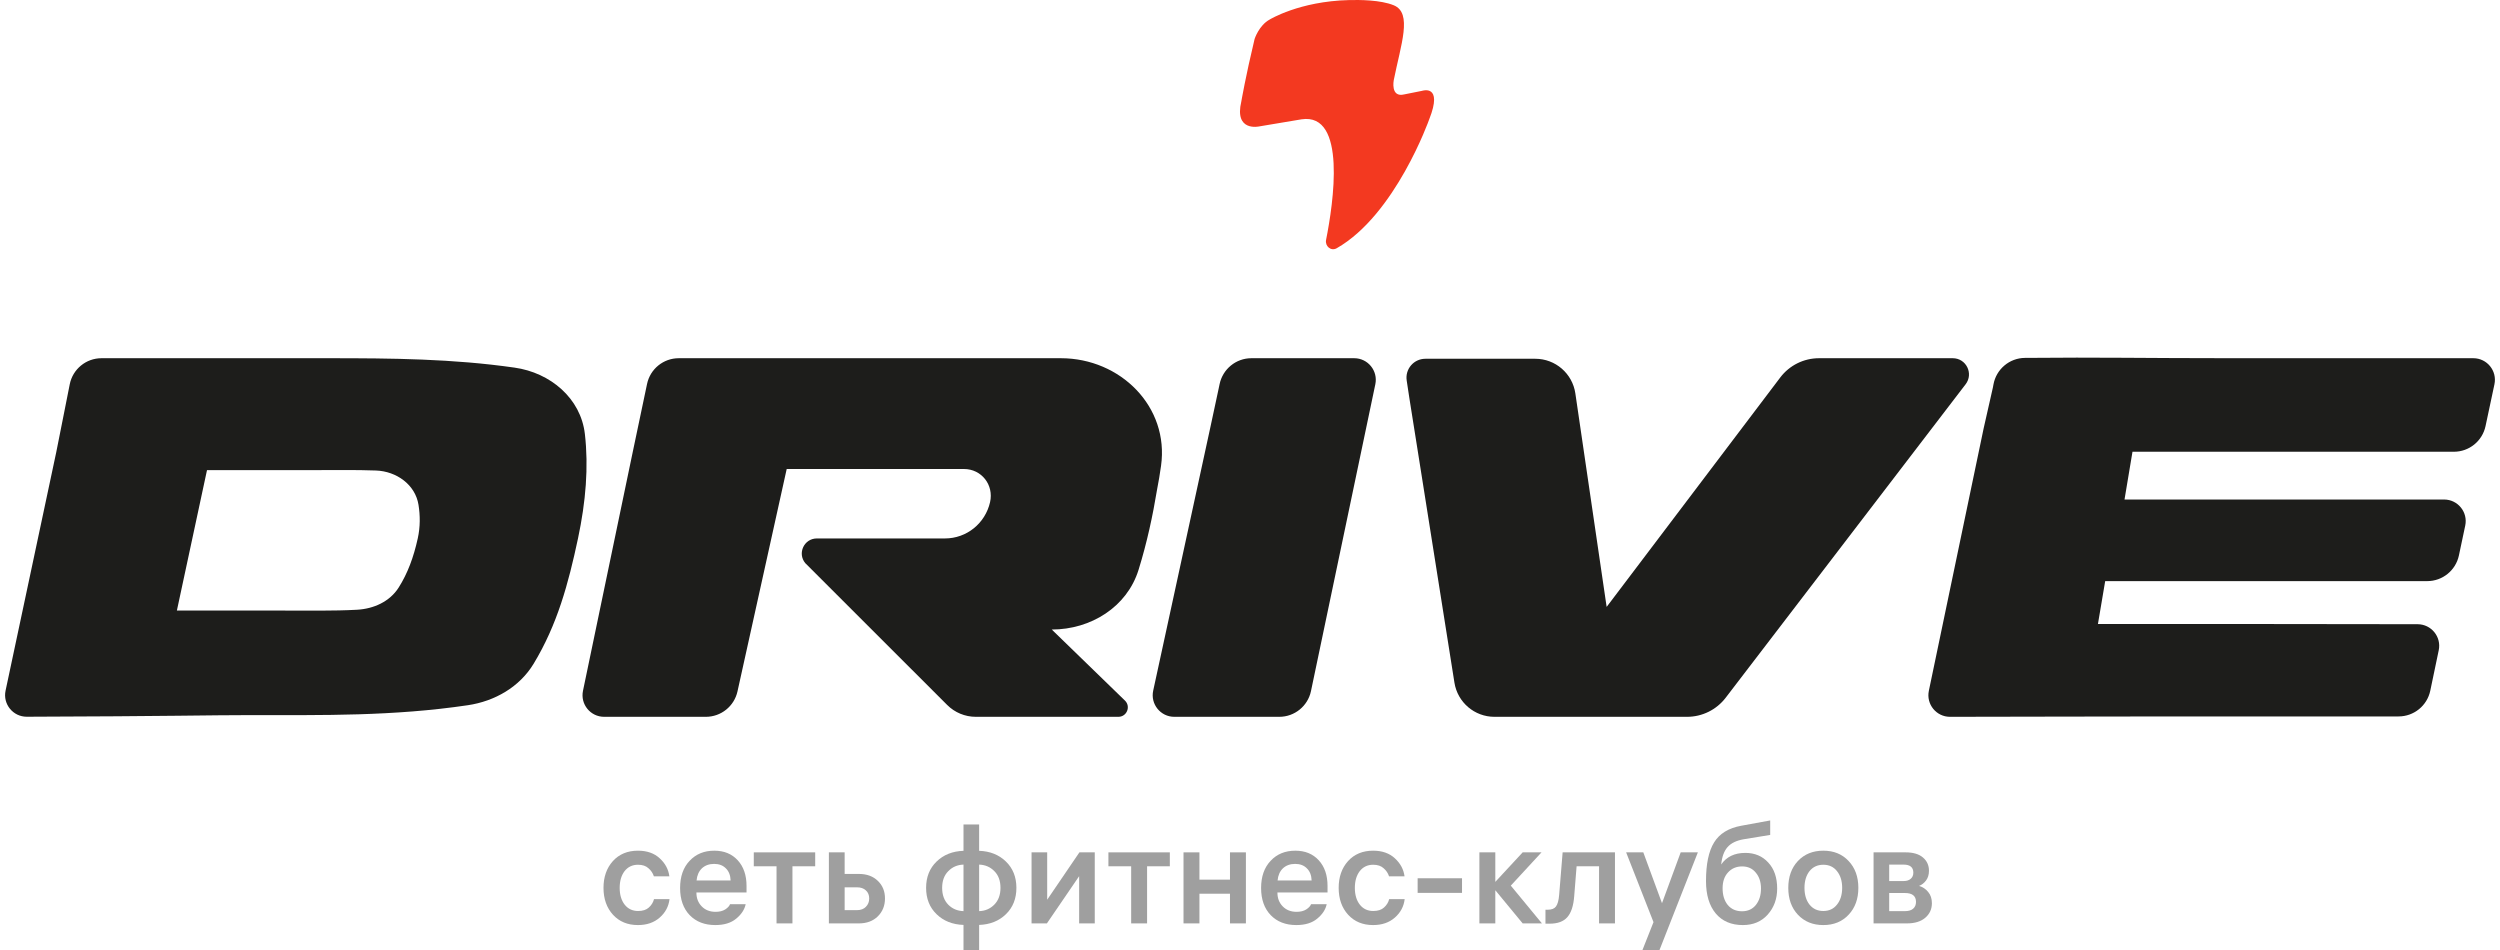 <?xml version="1.0" encoding="UTF-8"?> <svg xmlns="http://www.w3.org/2000/svg" width="150" height="57" viewBox="0 0 150 57" fill="none"><path d="M38.286 54.66C38.566 54.66 38.781 54.59 38.931 54.451C39.088 54.311 39.191 54.144 39.241 53.949H40.171C40.12 54.384 39.925 54.752 39.584 55.053C39.244 55.353 38.809 55.504 38.278 55.504C37.658 55.504 37.159 55.298 36.779 54.885C36.4 54.467 36.21 53.93 36.21 53.272C36.21 52.62 36.397 52.085 36.771 51.667C37.151 51.249 37.653 51.041 38.278 51.041C38.82 51.041 39.255 51.194 39.584 51.5C39.914 51.801 40.106 52.16 40.162 52.578H39.233C39.171 52.389 39.062 52.227 38.906 52.094C38.755 51.954 38.546 51.885 38.278 51.885C37.943 51.885 37.675 52.013 37.474 52.269C37.279 52.526 37.181 52.86 37.181 53.272C37.181 53.69 37.282 54.027 37.483 54.283C37.684 54.534 37.952 54.66 38.286 54.66Z" fill="#9F9F9F"></path><path d="M44.792 53.548H41.785V53.565C41.785 53.894 41.891 54.166 42.104 54.384C42.316 54.601 42.592 54.71 42.933 54.71C43.167 54.71 43.36 54.662 43.51 54.568C43.667 54.467 43.764 54.361 43.803 54.25H44.741C44.674 54.573 44.484 54.863 44.172 55.119C43.865 55.376 43.446 55.504 42.916 55.504C42.279 55.504 41.769 55.306 41.383 54.91C40.998 54.509 40.806 53.966 40.806 53.281C40.806 52.595 40.995 52.052 41.375 51.651C41.755 51.244 42.249 51.041 42.857 51.041C43.443 51.041 43.912 51.233 44.264 51.617C44.616 52.002 44.792 52.514 44.792 53.155V53.548ZM42.849 51.834C42.547 51.834 42.302 51.924 42.112 52.102C41.928 52.28 41.822 52.523 41.794 52.829H43.837C43.826 52.517 43.731 52.275 43.552 52.102C43.379 51.924 43.145 51.834 42.849 51.834Z" fill="#9F9F9F"></path><path d="M45.227 51.977V51.141H48.912V51.977H47.547V55.404H46.592V51.977H45.227Z" fill="#9F9F9F"></path><path d="M50.679 51.141V52.436H51.533C52.008 52.436 52.388 52.576 52.672 52.854C52.957 53.127 53.099 53.478 53.099 53.907C53.099 54.342 52.954 54.701 52.664 54.986C52.379 55.264 52.002 55.404 51.533 55.404H49.733V51.141H50.679ZM51.416 53.239H50.679V54.609H51.416C51.645 54.609 51.824 54.543 51.952 54.409C52.086 54.275 52.153 54.108 52.153 53.907C52.153 53.707 52.086 53.545 51.952 53.423C51.824 53.3 51.645 53.239 51.416 53.239Z" fill="#9F9F9F"></path><path d="M58.748 51.049C59.401 51.071 59.937 51.286 60.356 51.693C60.775 52.099 60.984 52.626 60.984 53.272C60.984 53.919 60.775 54.445 60.356 54.852C59.937 55.259 59.401 55.473 58.748 55.495V57H57.81V55.495C57.151 55.473 56.613 55.259 56.194 54.852C55.775 54.445 55.566 53.919 55.566 53.272C55.566 52.626 55.775 52.099 56.194 51.693C56.613 51.286 57.151 51.071 57.81 51.049V49.469H58.748V51.049ZM57.81 54.668V51.876C57.447 51.888 57.143 52.018 56.898 52.269C56.652 52.514 56.529 52.849 56.529 53.272C56.529 53.696 56.652 54.033 56.898 54.283C57.143 54.529 57.447 54.657 57.81 54.668ZM60.029 53.272C60.029 52.849 59.907 52.514 59.661 52.269C59.415 52.018 59.111 51.888 58.748 51.876V54.668C59.111 54.657 59.415 54.526 59.661 54.275C59.907 54.024 60.029 53.69 60.029 53.272Z" fill="#9F9F9F"></path><path d="M65.686 51.141V55.404H64.749V52.57L62.814 55.404H61.893V51.141H62.831V53.983L64.765 51.141H65.686Z" fill="#9F9F9F"></path><path d="M66.505 51.977V51.141H70.19V51.977H68.825V55.404H67.87V51.977H66.505Z" fill="#9F9F9F"></path><path d="M71.966 55.404H71.011V51.141H71.966V52.779H73.799V51.141H74.754V55.404H73.799V53.623H71.966V55.404Z" fill="#9F9F9F"></path><path d="M79.652 53.548H76.646V53.565C76.646 53.894 76.752 54.166 76.964 54.384C77.177 54.601 77.453 54.71 77.793 54.71C78.028 54.71 78.221 54.662 78.371 54.568C78.528 54.467 78.625 54.361 78.664 54.25H79.602C79.535 54.573 79.345 54.863 79.033 55.119C78.726 55.376 78.307 55.504 77.777 55.504C77.14 55.504 76.629 55.306 76.244 54.91C75.859 54.509 75.666 53.966 75.666 53.281C75.666 52.595 75.856 52.052 76.236 51.651C76.615 51.244 77.11 51.041 77.718 51.041C78.304 51.041 78.773 51.233 79.125 51.617C79.477 52.002 79.652 52.514 79.652 53.155V53.548ZM77.71 51.834C77.408 51.834 77.163 51.924 76.973 52.102C76.789 52.28 76.683 52.523 76.655 52.829H78.698C78.687 52.517 78.592 52.275 78.413 52.102C78.24 51.924 78.006 51.834 77.71 51.834Z" fill="#9F9F9F"></path><path d="M82.396 54.66C82.675 54.66 82.89 54.59 83.041 54.451C83.197 54.311 83.301 54.144 83.351 53.949H84.28C84.23 54.384 84.035 54.752 83.694 55.053C83.354 55.353 82.918 55.504 82.388 55.504C81.768 55.504 81.269 55.298 80.889 54.885C80.509 54.467 80.32 53.93 80.32 53.272C80.32 52.62 80.507 52.085 80.881 51.667C81.26 51.249 81.763 51.041 82.388 51.041C82.929 51.041 83.365 51.194 83.694 51.5C84.023 51.801 84.216 52.16 84.272 52.578H83.343C83.281 52.389 83.172 52.227 83.016 52.094C82.865 51.954 82.656 51.885 82.388 51.885C82.053 51.885 81.785 52.013 81.584 52.269C81.389 52.526 81.291 52.86 81.291 53.272C81.291 53.69 81.391 54.027 81.592 54.283C81.793 54.534 82.061 54.66 82.396 54.66Z" fill="#9F9F9F"></path><path d="M85.058 53.573V52.696H87.721V53.573H85.058Z" fill="#9F9F9F"></path><path d="M89.719 55.404H88.764V51.141H89.719V52.913L91.36 51.141H92.491L90.648 53.138L92.516 55.404H91.36L89.719 53.414V55.404Z" fill="#9F9F9F"></path><path d="M92.728 55.42V54.584H92.862C93.097 54.584 93.261 54.52 93.356 54.392C93.457 54.258 93.521 54.027 93.549 53.699L93.758 51.141H96.898V55.404H95.944V51.977H94.596L94.453 53.765C94.409 54.35 94.269 54.774 94.034 55.036C93.806 55.292 93.457 55.42 92.988 55.42H92.728Z" fill="#9F9F9F"></path><path d="M100.842 51.141H101.872L99.57 57H98.548L99.21 55.328L97.568 51.141H98.598L99.72 54.192L100.842 51.141Z" fill="#9F9F9F"></path><path d="M104.721 51.174C105.285 51.174 105.743 51.367 106.094 51.751C106.452 52.135 106.63 52.656 106.63 53.314C106.63 53.932 106.44 54.453 106.061 54.877C105.687 55.295 105.19 55.504 104.57 55.504C103.878 55.504 103.337 55.273 102.946 54.81C102.555 54.342 102.36 53.693 102.36 52.863C102.36 51.843 102.521 51.071 102.845 50.547C103.169 50.018 103.713 49.684 104.478 49.544L106.212 49.227V50.096L104.621 50.355C104.179 50.433 103.856 50.592 103.649 50.831C103.443 51.066 103.317 51.411 103.272 51.868C103.591 51.406 104.073 51.174 104.721 51.174ZM104.52 54.676C104.872 54.676 105.148 54.551 105.349 54.3C105.556 54.044 105.659 53.715 105.659 53.314C105.659 52.924 105.556 52.606 105.349 52.361C105.148 52.11 104.875 51.985 104.528 51.985C104.182 51.985 103.9 52.105 103.683 52.344C103.465 52.578 103.356 52.896 103.356 53.297C103.356 53.71 103.459 54.044 103.666 54.3C103.878 54.551 104.163 54.676 104.52 54.676Z" fill="#9F9F9F"></path><path d="M107.875 51.659C108.266 51.247 108.774 51.041 109.399 51.041C110.024 51.041 110.53 51.247 110.915 51.659C111.306 52.071 111.501 52.609 111.501 53.272C111.501 53.935 111.306 54.473 110.915 54.885C110.53 55.298 110.024 55.504 109.399 55.504C108.774 55.504 108.266 55.298 107.875 54.885C107.49 54.473 107.297 53.935 107.297 53.272C107.297 52.609 107.49 52.071 107.875 51.659ZM108.57 54.275C108.777 54.532 109.053 54.66 109.399 54.66C109.745 54.66 110.019 54.532 110.22 54.275C110.426 54.019 110.53 53.684 110.53 53.272C110.53 52.86 110.426 52.526 110.22 52.269C110.019 52.013 109.745 51.885 109.399 51.885C109.053 51.885 108.777 52.013 108.57 52.269C108.369 52.526 108.269 52.86 108.269 53.272C108.269 53.684 108.369 54.019 108.57 54.275Z" fill="#9F9F9F"></path><path d="M112.414 55.404V51.141H114.332C114.789 51.141 115.138 51.244 115.378 51.45C115.618 51.656 115.738 51.921 115.738 52.244C115.738 52.478 115.68 52.673 115.562 52.829C115.451 52.98 115.311 53.088 115.144 53.155C115.361 53.217 115.543 53.336 115.688 53.515C115.839 53.693 115.914 53.919 115.914 54.192C115.914 54.548 115.78 54.841 115.512 55.069C115.25 55.292 114.884 55.404 114.415 55.404H112.414ZM114.298 53.581H113.352V54.668H114.298C114.51 54.668 114.672 54.621 114.784 54.526C114.901 54.426 114.96 54.289 114.96 54.116C114.96 53.76 114.739 53.581 114.298 53.581ZM114.214 51.876H113.352V52.863H114.214C114.398 52.863 114.541 52.818 114.641 52.729C114.747 52.64 114.8 52.517 114.8 52.361C114.8 52.038 114.605 51.876 114.214 51.876Z" fill="#9F9F9F"></path><path d="M21.419 36.585C22.416 36.531 23.383 36.099 23.918 35.256C24.462 34.399 24.817 33.432 25.065 32.307C25.221 31.601 25.212 30.926 25.11 30.288C24.916 29.077 23.789 28.277 22.563 28.231C21.331 28.184 20.067 28.209 18.291 28.209C15.581 28.209 14.224 28.209 12.42 28.209L10.613 36.633C12.429 36.633 13.866 36.633 16.576 36.633C18.579 36.633 19.996 36.662 21.419 36.585ZM30.878 22.058C33.019 22.363 34.847 23.893 35.093 26.042C35.319 28.014 35.151 30.087 34.68 32.307C34.103 35.021 33.436 37.481 32.018 39.824C31.173 41.221 29.686 42.073 28.071 42.313C23.584 42.979 19.343 42.906 15.141 42.906C12.584 42.906 10.167 42.977 1.607 43.004C0.782 43.007 0.162 42.247 0.334 41.439L3.374 27.137L3.816 24.916L4.184 23.059C4.364 22.149 5.163 21.493 6.091 21.493C10.851 21.493 13.002 21.493 18.53 21.493H19.726C23.544 21.493 27.156 21.526 30.878 22.058Z" fill="#1D1D1B"></path><path d="M44.249 41.485C44.052 42.375 43.263 43.009 42.351 43.009H36.248C35.426 43.009 34.811 42.253 34.979 41.448L37.951 27.184L38.629 23.96L38.823 23.037C39.012 22.137 39.806 21.493 40.726 21.493H54.819C58.061 21.493 60.947 21.493 63.651 21.493C67.23 21.493 70.162 24.408 69.662 27.951C69.592 28.449 69.514 28.92 69.429 29.347C69.165 30.946 68.823 32.544 68.314 34.188C67.622 36.422 65.445 37.772 63.106 37.772L67.497 42.035C67.862 42.389 67.611 43.009 67.102 43.009H58.548C57.904 43.009 57.286 42.753 56.83 42.297L48.319 33.791C47.826 33.204 48.244 32.307 49.011 32.307H55.88H56.106C56.322 32.307 56.517 32.307 56.696 32.307C58 32.307 59.115 31.401 59.404 30.13C59.639 29.097 58.895 28.14 57.836 28.14C56.551 28.14 55.255 28.14 53.622 28.14H47.202L44.249 41.485Z" fill="#1D1D1B"></path><path fill-rule="evenodd" clip-rule="evenodd" d="M75.083 21.493C74.158 21.493 73.362 22.146 73.175 23.052C73.152 23.164 73.132 23.259 73.118 23.323C72.863 24.519 72.64 25.552 72.64 25.552L69.192 41.438C69.016 42.245 69.632 43.009 70.458 43.009H76.756C77.676 43.009 78.47 42.364 78.659 41.464L82.52 23.055C82.689 22.25 82.075 21.493 81.252 21.493H75.083Z" fill="#1D1D1B"></path><path d="M96.405 36.406L106.815 22.649C107.366 21.921 108.227 21.493 109.14 21.493H117.166C117.971 21.493 118.427 22.416 117.938 23.055L103.54 41.865C102.988 42.586 102.131 43.009 101.224 43.009C99.211 43.009 99.508 43.009 97.043 43.009C94.56 43.009 92.165 43.009 89.666 43.009C88.471 43.009 87.453 42.139 87.266 40.959L85.041 26.906L84.562 23.888L84.402 22.831C84.297 22.144 84.829 21.526 85.523 21.526H92.117C93.323 21.526 94.346 22.41 94.521 23.604L96.397 36.406C96.804 36.406 93.773 36.406 94.531 36.406C95.289 36.406 95.847 36.406 96.405 36.406Z" fill="#1D1D1B"></path><path d="M145.055 37.453C145.878 37.454 146.493 38.21 146.324 39.015L145.817 41.44C145.629 42.341 144.835 42.986 143.914 42.986C139.232 42.986 135.012 42.986 130.541 42.986C126.095 42.986 121.528 43.005 117 43.009C116.177 43.009 115.563 42.253 115.731 41.448L119.018 25.705L119.575 23.244L119.608 23.066C119.774 22.152 120.565 21.483 121.494 21.474C126.046 21.429 128.583 21.493 133.93 21.493L136.642 21.493C140.432 21.493 144.371 21.493 148.399 21.493C149.223 21.493 149.838 22.253 149.666 23.059L149.132 25.567C148.941 26.464 148.149 27.105 147.231 27.105C143.794 27.105 139.641 27.105 136.522 27.105C133.812 27.105 130.659 27.105 127.949 27.105L127.471 29.971H146.646C147.47 29.971 148.085 30.73 147.914 31.535L147.535 33.325C147.345 34.224 146.552 34.867 145.633 34.867H126.311L125.876 37.441H135.605C139.005 37.441 141.826 37.45 145.055 37.453Z" fill="#1D1D1B"></path><path fill-rule="evenodd" clip-rule="evenodd" d="M76.18 1.172C75.536 1.523 75.276 2.337 75.276 2.337C74.738 4.579 74.479 6.09 74.479 6.09C74.043 7.921 75.542 7.587 75.542 7.587L78.095 7.159C80.82 6.749 80.001 12.197 79.565 14.391C79.489 14.774 79.862 15.088 80.201 14.895C83.731 12.885 85.753 7.159 85.753 7.159C86.604 5.021 85.328 5.449 85.328 5.449L84.264 5.662C83.413 5.876 83.626 4.807 83.626 4.807C84.051 2.669 84.761 0.782 83.626 0.317C82.827 -0.01 81.562 -0.011 80.93 0.005C77.954 0.079 76.18 1.172 76.18 1.172Z" fill="#F33920"></path></svg> 